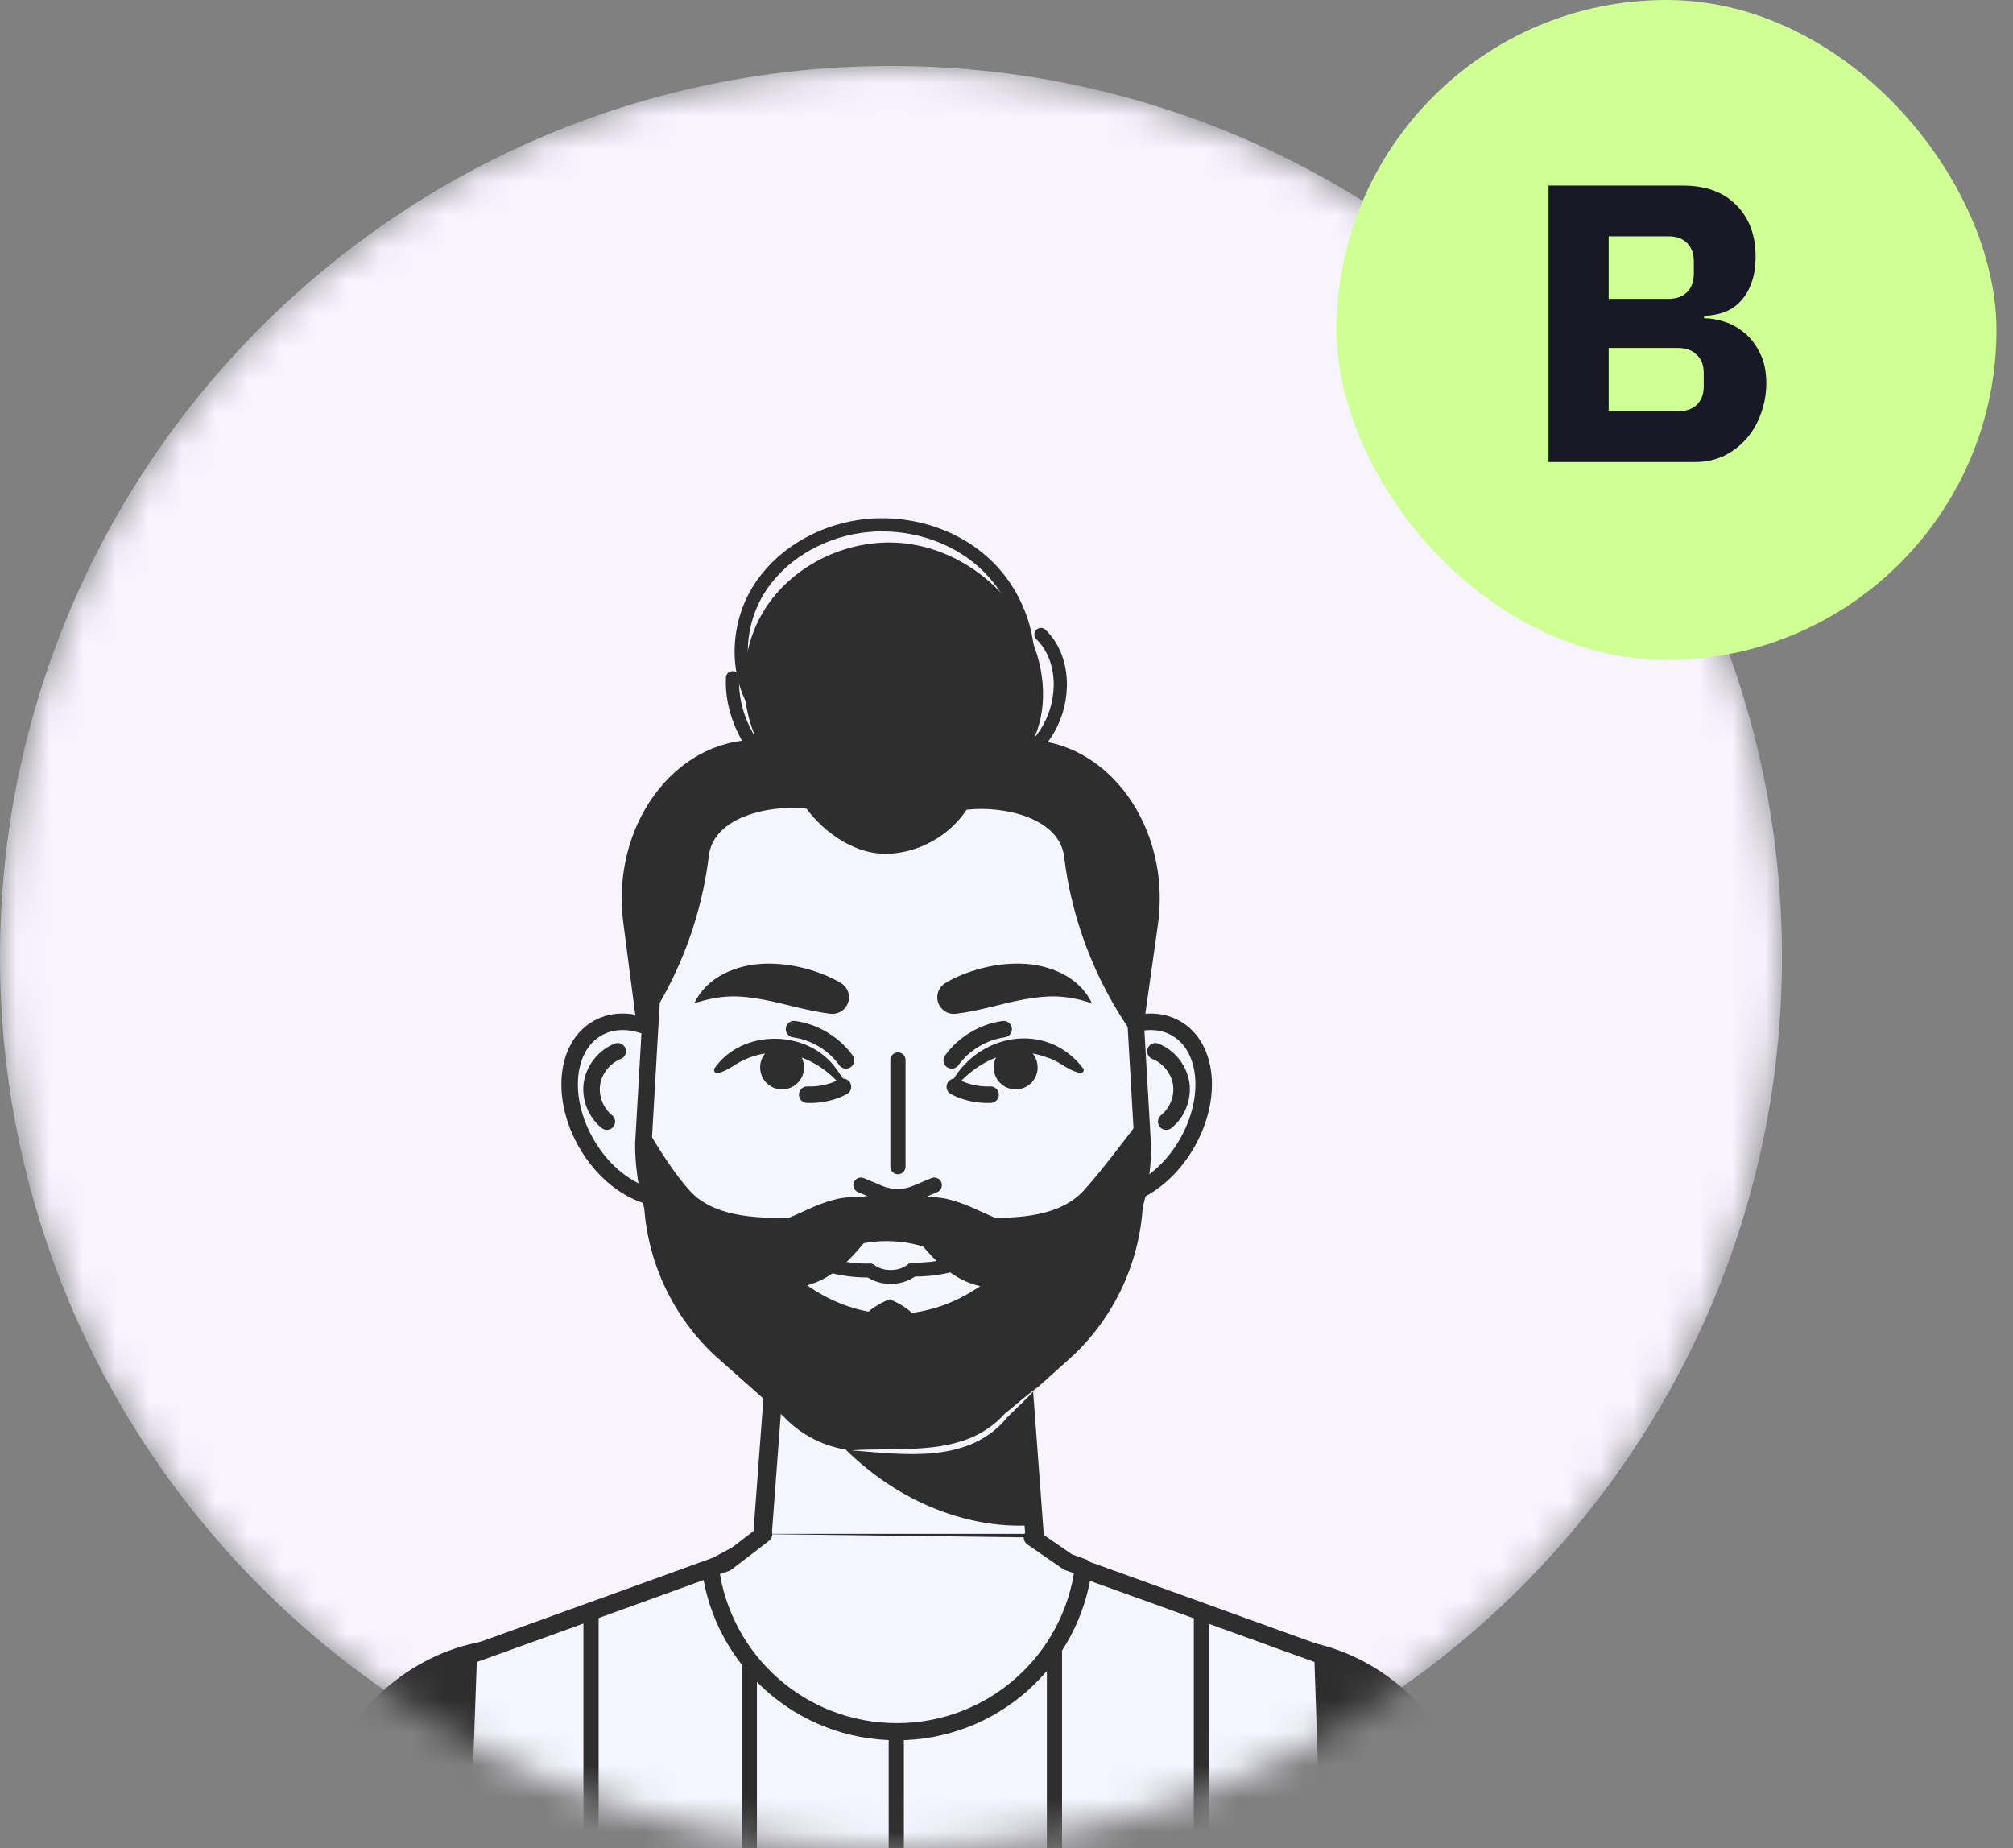 <svg width="61" height="56" viewBox="0 0 61 56" fill="none" xmlns="http://www.w3.org/2000/svg">
<rect x="0" y="0" width="61" height="56" fill="#808080" stroke="none"/>
<mask id="mask0_3742_16158" style="mask-type:luminance" maskUnits="userSpaceOnUse" x="0" y="2" width="54" height="54">
<path d="M54 29C54 14.088 41.912 2 27 2C12.088 2 0 14.088 0 29C0 43.912 12.088 56 27 56C41.912 56 54 43.912 54 29Z" fill="white"/>
</mask>
<g mask="url(#mask0_3742_16158)">
<path d="M27 56C41.912 56 54 43.912 54 29C54 14.088 41.912 2 27 2C12.088 2 0 14.088 0 29C0 43.912 12.088 56 27 56Z" fill="#F7F3FF"/>
<path d="M30.386 36.865H23.547C21.535 36.865 19.823 35.132 19.516 32.785L18.888 27.96C18.509 25.045 20.419 22.42 22.918 22.42H31.065C33.586 22.42 35.5 25.089 35.088 28.021L34.406 32.846C34.077 35.164 32.376 36.865 30.383 36.865H30.386Z" fill="#2E2E2E"/>
<path d="M32.511 32.521C31.676 33.864 31.756 35.453 32.691 36.074C33.626 36.692 35.064 36.107 35.898 34.764C36.732 33.42 36.653 31.831 35.717 31.21C34.782 30.589 33.345 31.177 32.511 32.521Z" fill="#F5F5FF" stroke="#2E2E2E" stroke-width="0.5" stroke-linecap="round" stroke-linejoin="round"/>
<path d="M35.012 31.856C35.416 32.015 35.723 32.398 35.792 32.828C35.857 33.258 35.68 33.716 35.34 33.987" stroke="#2E2E2E" stroke-width="0.5" stroke-linecap="round" stroke-linejoin="round"/>
<path d="M21.226 32.521C22.06 33.864 21.981 35.453 21.046 36.074C20.11 36.692 18.673 36.107 17.839 34.764C17.004 33.42 17.084 31.831 18.019 31.21C18.954 30.589 20.392 31.177 21.226 32.521Z" fill="#F5F5FF" stroke="#2E2E2E" stroke-width="0.5" stroke-linecap="round" stroke-linejoin="round"/>
<path d="M18.719 31.856C18.315 32.015 18.008 32.398 17.939 32.828C17.874 33.258 18.051 33.716 18.39 33.987" stroke="#2E2E2E" stroke-width="0.5" stroke-linecap="round" stroke-linejoin="round"/>
<path d="M31.514 48.728C31.594 51.155 29.655 53.16 27.228 53.16C24.801 53.16 22.938 51.231 22.938 48.873C22.938 48.826 22.938 48.776 22.941 48.728L23.418 42.333L23.541 40.715L23.779 37.537H30.677L31.056 42.56L31.327 46.215L31.518 48.728H31.514Z" fill="#F5F5FF" stroke="#2E2E2E" stroke-width="0.56" stroke-linecap="round" stroke-linejoin="round"/>
<path d="M31.329 46.215C29.065 46.378 26.569 45.251 24.858 43.062C24.28 42.329 23.839 41.531 23.543 40.719L23.781 37.541H30.679L31.058 42.564L31.329 46.219V46.215Z" fill="#2E2E2E"/>
<path d="M34.635 34.691C34.635 36.551 33.876 38.328 32.529 39.614L30.478 41.455C29.857 42.134 28.976 42.521 28.055 42.521H26.145C25.231 42.521 24.361 42.142 23.736 41.477L21.641 39.617C20.273 38.331 19.496 36.537 19.496 34.659L19.529 34.092L19.716 30.838L19.857 28.426C19.857 24.417 23.082 21.163 27.058 21.163C29.052 21.163 30.85 21.976 32.154 23.29C33.458 24.601 34.266 26.418 34.266 28.426L34.425 31.17L34.581 33.879L34.628 34.691H34.635Z" fill="#F5F5FF" stroke="#2E2E2E" stroke-width="0.5" stroke-linecap="round" stroke-linejoin="round"/>
<path d="M34.431 31.17H34.207C33.153 29.621 32.47 27.819 32.246 25.959C32.106 24.8 30.455 24.406 29.292 24.536C28.769 25.327 27.848 25.843 26.895 25.872C25.945 25.901 25.009 25.266 24.439 24.504C23.279 24.377 21.622 24.767 21.481 25.927C21.272 27.667 20.665 29.357 19.719 30.838L19.86 28.426C19.86 24.417 23.084 21.163 27.061 21.163C29.054 21.163 30.852 21.976 32.156 23.29C33.46 24.601 34.269 26.418 34.269 28.426L34.428 31.17H34.431Z" fill="#2E2E2E"/>
<path d="M34.632 34.691L34.585 33.879C34.022 34.623 33.332 35.536 32.841 36.074C32.136 36.847 30.923 36.93 29.717 36.901C29.403 36.894 28.987 36.75 28.568 36.558C27.521 36.082 26.217 36.082 25.166 36.558C24.751 36.75 24.329 36.894 24.015 36.901C22.808 36.93 21.595 36.847 20.894 36.074C20.468 35.605 19.962 34.821 19.536 34.092L19.504 34.659C19.504 34.98 19.533 35.294 19.58 35.609C19.565 35.583 19.551 35.562 19.536 35.536L19.504 36.103C19.504 37.981 20.277 39.772 21.649 41.062L23.744 42.922C24.368 43.586 25.235 43.965 26.152 43.965H28.063C28.984 43.965 29.865 43.579 30.486 42.9L32.537 41.058C33.881 39.776 34.643 37.996 34.643 36.136L34.603 35.421C34.628 35.179 34.643 34.933 34.643 34.688L34.632 34.691Z" fill="#2E2E2E"/>
<path d="M25.797 43.947C27.396 43.842 29.238 44.167 30.437 42.849C30.769 42.568 31.109 42.289 31.456 42.022C31.159 42.329 30.82 42.665 30.527 42.943C29.375 44.366 27.415 44.077 25.793 43.947H25.797Z" fill="#F5F5FF"/>
<path d="M30.432 38.357C29.489 39.317 28.218 39.859 26.954 39.816C25.806 39.78 24.679 39.26 23.812 38.404H24.015C24.329 38.397 24.751 38.23 25.167 38.014C26.218 37.472 27.521 37.472 28.569 38.014C28.988 38.23 29.403 38.397 29.717 38.404C29.955 38.411 30.194 38.397 30.428 38.353L30.432 38.357Z" fill="#F5F5FF"/>
<path d="M26.953 39.368C27.354 39.534 27.56 39.7 27.711 39.866C27.852 40.032 27.921 40.199 27.921 40.365C27.921 40.531 27.856 40.697 27.715 40.863C27.567 41.029 27.357 41.195 26.957 41.361C26.556 41.195 26.346 41.029 26.198 40.863C26.057 40.697 25.989 40.531 25.992 40.365C25.992 40.199 26.061 40.032 26.202 39.866C26.35 39.7 26.559 39.534 26.96 39.368H26.953Z" fill="#2E2E2E"/>
<path d="M28.648 29.787C28.984 29.585 29.352 29.448 29.739 29.343C30.125 29.242 30.537 29.188 30.963 29.202C31.386 29.216 31.826 29.314 32.212 29.516C32.599 29.715 32.917 30.029 33.087 30.401C32.697 30.271 32.346 30.206 32.01 30.195C31.674 30.184 31.353 30.228 31.028 30.285C30.374 30.401 29.713 30.628 28.97 30.719C28.692 30.755 28.442 30.556 28.406 30.282C28.381 30.08 28.482 29.885 28.648 29.787Z" fill="#2E2E2E"/>
<path d="M25.16 30.719C24.416 30.625 23.752 30.401 23.101 30.285C22.776 30.228 22.455 30.184 22.119 30.195C21.783 30.206 21.433 30.275 21.043 30.401C21.213 30.025 21.53 29.715 21.917 29.516C22.303 29.314 22.744 29.216 23.166 29.202C23.593 29.188 24.004 29.245 24.391 29.343C24.777 29.448 25.145 29.585 25.481 29.787C25.72 29.931 25.799 30.238 25.655 30.477C25.55 30.654 25.351 30.741 25.16 30.719Z" fill="#2E2E2E"/>
<path d="M28.796 32.875C29.598 31.3 31.729 30.917 32.83 32.384C32.866 32.445 32.808 32.525 32.74 32.514C32.353 32.445 32.104 32.149 31.739 32.048C30.671 31.629 29.616 32.145 28.919 32.98C28.854 33.044 28.746 32.954 28.8 32.878L28.796 32.875Z" fill="#2E2E2E"/>
<path d="M30.115 32.297C30.141 31.932 30.458 31.654 30.827 31.683C31.192 31.708 31.47 32.026 31.441 32.395C31.415 32.759 31.098 33.037 30.729 33.008C30.364 32.983 30.087 32.665 30.115 32.297Z" fill="#2E2E2E"/>
<path d="M28.934 32.933C29.255 33.102 29.631 33.185 30.017 33.171" stroke="#2E2E2E" stroke-width="0.5" stroke-linecap="round" stroke-linejoin="round"/>
<path d="M28.84 32.131C29.208 31.622 29.79 31.271 30.414 31.185" stroke="#2E2E2E" stroke-width="0.5" stroke-linecap="round" stroke-linejoin="round"/>
<path d="M25.558 32.976C24.727 31.961 23.431 31.535 22.265 32.272C22.163 32.34 21.596 32.701 21.643 32.384C22.485 31.152 24.511 31.188 25.352 32.402C25.461 32.561 25.573 32.712 25.677 32.875C25.703 32.911 25.692 32.961 25.652 32.983C25.619 33.005 25.58 32.998 25.555 32.976H25.558Z" fill="#2E2E2E"/>
<path d="M24.363 32.297C24.337 31.932 24.02 31.654 23.651 31.683C23.286 31.708 23.008 32.026 23.037 32.395C23.062 32.759 23.38 33.037 23.749 33.008C24.113 32.983 24.392 32.665 24.363 32.297Z" fill="#2E2E2E"/>
<path d="M25.544 32.933C25.223 33.102 24.847 33.185 24.461 33.171" stroke="#2E2E2E" stroke-width="0.5" stroke-linecap="round" stroke-linejoin="round"/>
<path d="M25.637 32.131C25.269 31.622 24.687 31.271 24.062 31.185" stroke="#2E2E2E" stroke-width="0.5" stroke-linecap="round" stroke-linejoin="round"/>
<path d="M27.211 35.352V32.12" stroke="#2E2E2E" stroke-width="0.46" stroke-linecap="round" stroke-linejoin="round"/>
<path d="M26.09 35.912L26.646 36.147C27 36.295 27.401 36.295 27.755 36.147L28.311 35.912" stroke="#2E2E2E" stroke-width="0.46" stroke-linecap="round" stroke-linejoin="round"/>
<path d="M27.656 38.472C28.332 38.48 29.043 38.346 29.621 37.999" stroke="#2E2E2E" stroke-width="0.42" stroke-linecap="round" stroke-linejoin="round"/>
<path d="M26.367 38.501C25.692 38.508 24.98 38.375 24.402 38.028" stroke="#2E2E2E" stroke-width="0.42" stroke-linecap="round" stroke-linejoin="round"/>
<path d="M26.367 38.501C26.674 38.736 27.245 38.794 27.656 38.472" stroke="#2E2E2E" stroke-width="0.42" stroke-linecap="round" stroke-linejoin="round"/>
<path d="M27.031 36.919C27.179 36.605 27.479 36.417 27.775 36.334C28.075 36.251 28.378 36.269 28.649 36.32C29.212 36.446 29.613 36.67 29.913 36.797L30.267 36.948C30.361 36.992 30.455 37.028 30.614 37.035C30.931 37.06 31.397 36.898 31.993 36.844C31.935 37.53 31.726 38.122 31.21 38.592C30.957 38.823 30.596 38.978 30.231 39.007C29.866 39.039 29.53 38.945 29.252 38.823C28.696 38.566 28.339 38.183 28.064 37.877C27.92 37.71 27.786 37.551 27.638 37.385C27.486 37.219 27.317 37.057 27.031 36.919Z" fill="#2E2E2E"/>
<path d="M27.032 36.919C26.751 37.057 26.581 37.216 26.426 37.385C26.274 37.551 26.14 37.714 25.999 37.877C25.729 38.183 25.367 38.566 24.811 38.823C24.537 38.945 24.197 39.039 23.833 39.007C23.468 38.981 23.107 38.823 22.854 38.592C22.334 38.122 22.128 37.53 22.07 36.844C22.663 36.898 23.132 37.06 23.45 37.035C23.609 37.028 23.706 36.992 23.797 36.948L24.15 36.797C24.45 36.67 24.851 36.446 25.414 36.32C25.689 36.269 25.989 36.251 26.288 36.334C26.584 36.417 26.884 36.605 27.032 36.919Z" fill="#2E2E2E"/>
<path d="M27.639 24.468C28.979 24.312 30.416 23.864 31.142 22.727C31.756 21.77 31.717 20.502 31.29 19.451C30.655 17.884 29.156 16.685 27.477 16.472C25.801 16.259 24.021 17.075 23.14 18.52C22.262 19.964 22.374 21.961 23.461 23.258C24.544 24.554 26.541 25.009 28.055 24.255" fill="#2E2E2E"/>
<path d="M31.544 19.227C32.281 19.943 32.288 21.206 31.768 22.099C31.248 22.991 30.323 23.565 29.374 23.948C27.915 24.536 26.243 24.738 24.776 24.168C23.31 23.597 22.133 22.127 22.198 20.538" stroke="#2E2E2E" stroke-width="0.4" stroke-linecap="round" stroke-linejoin="round"/>
<path d="M28.134 23.583C29.514 23.406 30.702 22.294 31.042 20.947C31.385 19.599 30.904 18.097 29.901 17.133C28.9 16.169 27.427 15.75 26.051 15.952C24.805 16.136 23.617 16.833 22.967 17.909C22.317 18.986 22.27 20.437 22.963 21.488C23.657 22.539 25.097 23.066 26.267 22.601" stroke="#2E2E2E" stroke-width="0.4" stroke-linecap="round" stroke-linejoin="round"/>
<path d="M42.255 73.791L40.713 70.046L39.478 67.045L38.438 64.514L36.152 58.959C34.949 56.038 36.13 52.798 38.727 51.91C39.178 51.755 39.644 51.686 40.102 51.69C40.146 51.69 40.189 51.69 40.229 51.693C42.24 51.766 44.187 53.261 44.967 55.543L46.816 60.953L47.643 63.38L51.222 73.86" fill="#F5F5FF"/>
<path d="M42.255 73.791L40.713 70.046L39.478 67.045L38.438 64.514L36.152 58.959C34.949 56.038 36.13 52.798 38.727 51.91C39.178 51.755 39.644 51.686 40.102 51.69C40.146 51.69 40.189 51.69 40.229 51.693C42.24 51.766 44.187 53.261 44.967 55.543L46.816 60.953L47.643 63.38L51.222 73.86" stroke="#2E2E2E" stroke-width="0.54" stroke-linecap="round" stroke-linejoin="round"/>
<path d="M47.033 58.183C45.824 57.959 43.386 58.519 40.775 59.696C38.193 60.859 36.181 62.3 35.524 63.351L33.357 58.27C31.931 54.922 33.473 51.105 36.716 49.974C37.33 49.758 37.955 49.653 38.579 49.653C40.8 49.653 42.931 50.971 44.025 53.105L47.041 58.183H47.033Z" fill="#2E2E2E"/>
<path d="M11.94 73.791L13.482 70.046L14.717 67.045L15.757 64.514L18.043 58.959C19.245 56.038 18.064 52.798 15.468 51.91C15.017 51.755 14.551 51.686 14.092 51.69C14.049 51.69 14.005 51.69 13.966 51.693C11.954 51.766 10.008 53.261 9.227 55.543L7.378 60.953L6.551 63.38L2.973 73.86" fill="#F5F5FF"/>
<path d="M11.94 73.791L13.482 70.046L14.717 67.045L15.757 64.514L18.043 58.959C19.245 56.038 18.064 52.798 15.468 51.91C15.017 51.755 14.551 51.686 14.092 51.69C14.049 51.69 14.005 51.69 13.966 51.693C11.954 51.766 10.008 53.261 9.227 55.543L7.378 60.953L6.551 63.38L2.973 73.86" stroke="#2E2E2E" stroke-width="0.54" stroke-linecap="round" stroke-linejoin="round"/>
<path d="M7.163 58.183C8.373 57.959 10.811 58.519 13.422 59.696C16.004 60.859 18.015 62.3 18.673 63.351L20.84 58.27C22.266 54.922 20.724 51.105 17.481 49.974C16.867 49.758 16.242 49.653 15.618 49.653C13.397 49.653 11.266 50.971 10.172 53.105L7.156 58.183H7.163Z" fill="#2E2E2E"/>
<path d="M40.898 73.975H13.34L13.484 69.938L13.585 67.024L13.712 63.445L14.123 51.892L14.185 50.169L15.073 49.852L20.238 47.985L21.234 47.623L21.729 47.443L23.022 46.749H23.412H30.869H31.024L32.473 47.418L32.964 47.595L33.961 47.952L39.276 49.873L40.096 50.169L40.154 51.896L40.374 58.403L40.54 63.376L40.66 66.973V66.991L40.768 70.241L40.898 73.975Z" fill="#F5F5FF" stroke="#2E2E2E" stroke-width="0.54" stroke-linecap="round" stroke-linejoin="round"/>
<path d="M31.282 46.587L32.361 47.331L32.831 47.501C32.48 50.307 30.083 52.474 27.179 52.474C24.276 52.474 21.896 50.321 21.527 47.53L22.008 47.356L23.142 46.486" fill="#F5F5FF"/>
<path d="M31.282 46.587L32.361 47.331L32.831 47.501C32.48 50.307 30.083 52.474 27.179 52.474C24.276 52.474 21.896 50.321 21.527 47.53L22.008 47.356L23.142 46.486" stroke="#2E2E2E" stroke-width="0.52" stroke-linecap="round" stroke-linejoin="round"/>
<path d="M17.91 48.851V73.853" stroke="#2E2E2E" stroke-width="0.46" stroke-linecap="round" stroke-linejoin="round"/>
<path d="M22.707 50.354V73.853" stroke="#2E2E2E" stroke-width="0.46" stroke-linecap="round" stroke-linejoin="round"/>
<path d="M27.16 52.517V73.853" stroke="#2E2E2E" stroke-width="0.46" stroke-linecap="round" stroke-linejoin="round"/>
<path d="M31.953 49.938V73.853" stroke="#2E2E2E" stroke-width="0.46" stroke-linecap="round" stroke-linejoin="round"/>
<path d="M36.406 48.851V73.853" stroke="#2E2E2E" stroke-width="0.46" stroke-linecap="round" stroke-linejoin="round"/>
</g>
<rect x="40.5" width="20" height="20" rx="10" fill="#D0FF96"/>
<path d="M46.924 5.624H50.992C51.688 5.624 52.228 5.82 52.612 6.212C53.004 6.604 53.2 7.124 53.2 7.772C53.2 8.092 53.156 8.364 53.068 8.588C52.988 8.812 52.876 8.996 52.732 9.14C52.596 9.284 52.432 9.392 52.24 9.464C52.056 9.528 51.856 9.564 51.64 9.572V9.644C51.84 9.644 52.048 9.68 52.264 9.752C52.488 9.824 52.692 9.94 52.876 10.1C53.06 10.252 53.212 10.452 53.332 10.7C53.46 10.948 53.524 11.252 53.524 11.612C53.524 11.94 53.468 12.252 53.356 12.548C53.252 12.836 53.104 13.088 52.912 13.304C52.72 13.52 52.492 13.692 52.228 13.82C51.964 13.94 51.676 14 51.364 14H46.924V5.624ZM48.748 12.464H50.848C51.088 12.464 51.276 12.4 51.412 12.272C51.556 12.136 51.628 11.948 51.628 11.708V11.3C51.628 11.06 51.556 10.876 51.412 10.748C51.276 10.612 51.088 10.544 50.848 10.544H48.748V12.464ZM48.748 9.056H50.56C50.8 9.056 50.988 8.988 51.124 8.852C51.26 8.716 51.328 8.528 51.328 8.288V7.928C51.328 7.688 51.26 7.5 51.124 7.364C50.988 7.228 50.8 7.16 50.56 7.16H48.748V9.056Z" fill="#191827"/>
</svg>
